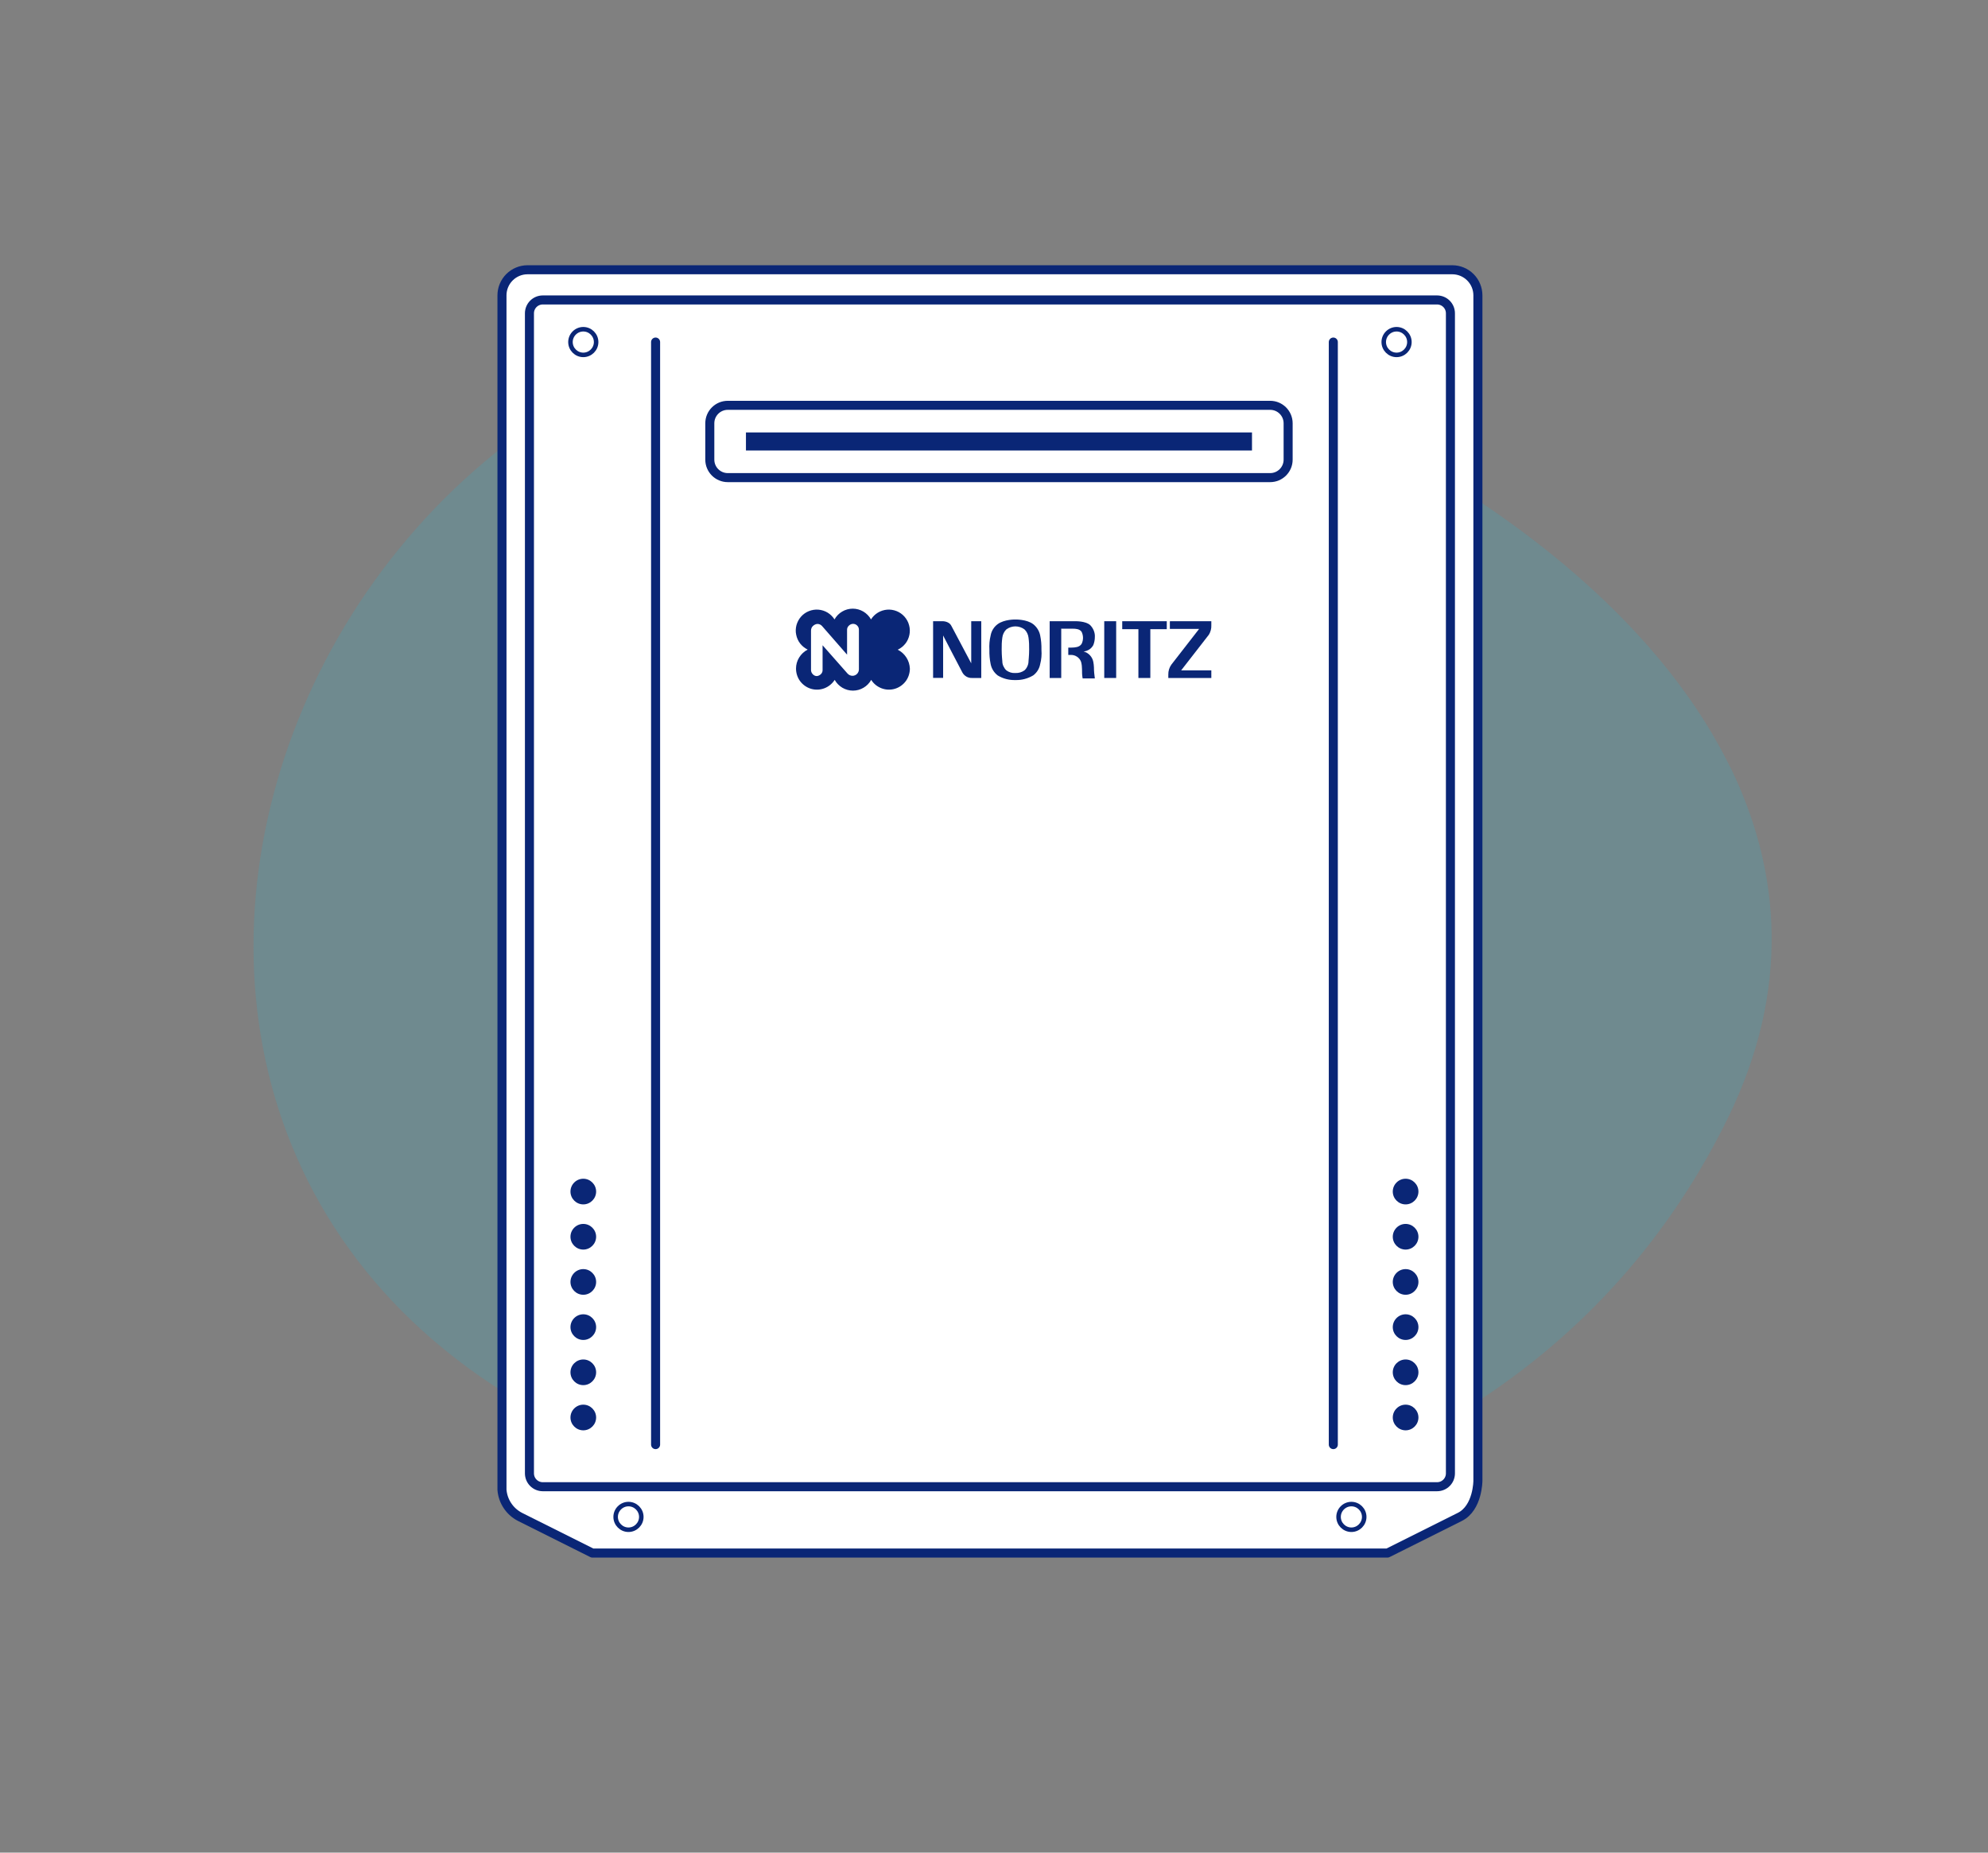 <svg width="220" height="205" viewBox="0 0 220 205" fill="none" xmlns="http://www.w3.org/2000/svg">
<rect x="0" y="0" width="220" height="205" fill="#808080" stroke="none"/>
<path opacity="0.3" d="M191.45 84.85C179.17 59.77 144.65 41.4 116.27 35.93C34.49 20.16 -7.03 127.12 65.45 159.19C112.93 180.2 169.25 168.75 191.25 123.64C198.07 109.67 197.18 96.53 191.46 84.84L191.45 84.85Z" fill="#49A1B3"/>
<path d="M153.55 171.85H65.55L57.55 167.85C56.99 167.56 56.51 167.14 56.16 166.61C55.81 166.09 55.6 165.48 55.55 164.85V32.68C55.55 31.93 55.85 31.21 56.38 30.68C56.91 30.15 57.63 29.85 58.38 29.85H160.72C161.47 29.85 162.19 30.15 162.72 30.68C163.25 31.21 163.55 31.93 163.55 32.68V163.85C163.55 163.85 163.55 166.85 161.55 167.85L153.55 171.85Z" fill="white" stroke="#0A2676" stroke-linecap="round" stroke-linejoin="round"/>
<path d="M159.03 33.19H60.07C59.25 33.19 58.59 33.85 58.59 34.67V163.03C58.59 163.85 59.25 164.51 60.07 164.51H159.03C159.85 164.51 160.51 163.85 160.51 163.03V34.67C160.51 33.85 159.85 33.19 159.03 33.19V33.19Z" stroke="#0A2676" stroke-linecap="round" stroke-linejoin="round"/>
<path d="M72.55 37.85V159.85" stroke="#0A2676" stroke-linecap="round" stroke-linejoin="round"/>
<path d="M147.55 37.85V159.85" stroke="#0A2676" stroke-linecap="round" stroke-linejoin="round"/>
<path d="M64.55 133.27C65.33 133.27 65.97 132.63 65.97 131.85C65.97 131.07 65.33 130.43 64.55 130.43C63.77 130.43 63.13 131.07 63.13 131.85C63.13 132.63 63.77 133.27 64.55 133.27Z" fill="#0A2676"/>
<path d="M64.55 138.27C65.33 138.27 65.97 137.63 65.97 136.85C65.97 136.07 65.33 135.43 64.55 135.43C63.77 135.43 63.13 136.07 63.13 136.85C63.13 137.63 63.77 138.27 64.55 138.27Z" fill="#0A2676"/>
<path d="M64.55 143.27C65.33 143.27 65.97 142.63 65.97 141.85C65.97 141.07 65.33 140.43 64.55 140.43C63.77 140.43 63.13 141.07 63.13 141.85C63.13 142.63 63.77 143.27 64.55 143.27Z" fill="#0A2676"/>
<path d="M64.55 148.27C65.33 148.27 65.97 147.63 65.97 146.85C65.97 146.07 65.33 145.43 64.55 145.43C63.77 145.43 63.13 146.07 63.13 146.85C63.13 147.63 63.77 148.27 64.55 148.27Z" fill="#0A2676"/>
<path d="M64.55 153.27C65.33 153.27 65.97 152.63 65.97 151.85C65.97 151.07 65.33 150.43 64.55 150.43C63.77 150.43 63.13 151.07 63.13 151.85C63.13 152.63 63.77 153.27 64.55 153.27Z" fill="#0A2676"/>
<path d="M64.55 158.27C65.33 158.27 65.97 157.63 65.97 156.85C65.97 156.07 65.33 155.43 64.55 155.43C63.77 155.43 63.13 156.07 63.13 156.85C63.13 157.63 63.77 158.27 64.55 158.27Z" fill="#0A2676"/>
<path d="M69.55 169.27C70.33 169.27 70.97 168.63 70.97 167.85C70.97 167.07 70.33 166.43 69.55 166.43C68.77 166.43 68.13 167.07 68.13 167.85C68.13 168.63 68.77 169.27 69.55 169.27Z" stroke="#0A2676" stroke-width="0.5" stroke-miterlimit="10"/>
<path d="M149.55 169.27C150.33 169.27 150.97 168.63 150.97 167.85C150.97 167.07 150.33 166.43 149.55 166.43C148.77 166.43 148.13 167.07 148.13 167.85C148.13 168.63 148.77 169.27 149.55 169.27Z" stroke="#0A2676" stroke-width="0.5" stroke-miterlimit="10"/>
<path d="M64.55 39.27C65.33 39.27 65.97 38.63 65.97 37.85C65.97 37.07 65.33 36.43 64.55 36.43C63.77 36.43 63.13 37.07 63.13 37.85C63.13 38.63 63.77 39.27 64.55 39.27Z" stroke="#0A2676" stroke-width="0.5" stroke-miterlimit="10"/>
<path d="M154.55 39.27C155.33 39.27 155.97 38.63 155.97 37.85C155.97 37.07 155.33 36.43 154.55 36.43C153.77 36.43 153.13 37.07 153.13 37.85C153.13 38.63 153.77 39.27 154.55 39.27Z" stroke="#0A2676" stroke-width="0.5" stroke-miterlimit="10"/>
<path d="M155.55 133.27C156.33 133.27 156.97 132.63 156.97 131.85C156.97 131.07 156.33 130.43 155.55 130.43C154.77 130.43 154.13 131.07 154.13 131.85C154.13 132.63 154.77 133.27 155.55 133.27Z" fill="#0A2676"/>
<path d="M155.55 138.27C156.33 138.27 156.97 137.63 156.97 136.85C156.97 136.07 156.33 135.43 155.55 135.43C154.77 135.43 154.13 136.07 154.13 136.85C154.13 137.63 154.77 138.27 155.55 138.27Z" fill="#0A2676"/>
<path d="M155.55 143.27C156.33 143.27 156.97 142.63 156.97 141.85C156.97 141.07 156.33 140.43 155.55 140.43C154.77 140.43 154.13 141.07 154.13 141.85C154.13 142.63 154.77 143.27 155.55 143.27Z" fill="#0A2676"/>
<path d="M155.55 148.27C156.33 148.27 156.97 147.63 156.97 146.85C156.97 146.07 156.33 145.43 155.55 145.43C154.77 145.43 154.13 146.07 154.13 146.85C154.13 147.63 154.77 148.27 155.55 148.27Z" fill="#0A2676"/>
<path d="M155.55 153.27C156.33 153.27 156.97 152.63 156.97 151.85C156.97 151.07 156.33 150.43 155.55 150.43C154.77 150.43 154.13 151.07 154.13 151.85C154.13 152.63 154.77 153.27 155.55 153.27Z" fill="#0A2676"/>
<path d="M155.55 158.27C156.33 158.27 156.97 157.63 156.97 156.85C156.97 156.07 156.33 155.43 155.55 155.43C154.77 155.43 154.13 156.07 154.13 156.85C154.13 157.63 154.77 158.27 155.55 158.27Z" fill="#0A2676"/>
<path d="M140.56 44.85H80.54C79.44 44.85 78.55 45.74 78.55 46.84V50.86C78.55 51.96 79.44 52.85 80.54 52.85H140.56C141.66 52.85 142.55 51.96 142.55 50.86V46.84C142.55 45.74 141.66 44.85 140.56 44.85Z" stroke="#0A2676" stroke-linecap="round" stroke-linejoin="round"/>
<path d="M138.55 47.85H82.55V49.85H138.55V47.85Z" fill="#0A2676"/>
<path d="M99.37 71.88C99.7 71.72 99.98 71.49 100.2 71.21C100.42 70.93 100.57 70.59 100.64 70.24C100.71 69.89 100.7 69.52 100.6 69.17C100.51 68.82 100.33 68.5 100.09 68.23C99.85 67.96 99.55 67.75 99.22 67.62C98.89 67.49 98.52 67.43 98.17 67.46C97.82 67.49 97.46 67.6 97.15 67.79C96.84 67.98 96.58 68.23 96.39 68.54C96.19 68.18 95.89 67.88 95.54 67.67C95.18 67.46 94.78 67.35 94.37 67.35C93.96 67.35 93.55 67.46 93.2 67.67C92.84 67.88 92.55 68.18 92.35 68.54C92.16 68.24 91.9 67.98 91.59 67.79C91.28 67.6 90.93 67.49 90.57 67.46C90.21 67.43 89.85 67.49 89.52 67.62C89.19 67.75 88.89 67.96 88.65 68.23C88.41 68.5 88.24 68.82 88.14 69.17C88.05 69.52 88.03 69.88 88.11 70.24C88.18 70.59 88.33 70.93 88.55 71.21C88.77 71.49 89.06 71.72 89.38 71.88C88.99 72.08 88.67 72.38 88.44 72.75C88.21 73.12 88.09 73.54 88.09 73.98C88.09 74.48 88.25 74.98 88.55 75.38C88.85 75.78 89.28 76.08 89.76 76.22C90.24 76.36 90.76 76.34 91.23 76.16C91.7 75.98 92.1 75.65 92.37 75.23C92.57 75.59 92.87 75.89 93.22 76.1C93.58 76.31 93.98 76.42 94.39 76.42C94.8 76.42 95.21 76.31 95.56 76.1C95.92 75.89 96.21 75.59 96.41 75.23C96.68 75.66 97.08 75.98 97.55 76.16C98.02 76.34 98.54 76.36 99.02 76.22C99.5 76.08 99.93 75.78 100.23 75.38C100.53 74.98 100.69 74.48 100.69 73.98C100.67 73.54 100.54 73.12 100.3 72.75C100.06 72.38 99.73 72.08 99.34 71.89L99.37 71.88ZM95.05 69.68V74.07C95.05 74.26 94.97 74.44 94.84 74.57C94.71 74.7 94.53 74.78 94.34 74.78C94.14 74.78 93.94 74.69 93.8 74.54L91.03 71.4V74.17C91.03 74.34 90.95 74.5 90.83 74.61C90.71 74.72 90.55 74.8 90.39 74.81C90.22 74.81 90.06 74.73 89.95 74.61C89.83 74.49 89.76 74.33 89.75 74.17V69.78C89.75 69.59 89.82 69.4 89.96 69.27C90.1 69.14 90.27 69.05 90.46 69.04C90.56 69.04 90.65 69.06 90.74 69.1C90.83 69.14 90.91 69.2 90.97 69.27L93.74 72.44V69.67C93.74 69.5 93.82 69.34 93.94 69.23C94.06 69.11 94.22 69.04 94.38 69.03C94.47 69.03 94.55 69.04 94.63 69.07C94.71 69.1 94.79 69.15 94.85 69.21C94.91 69.27 94.96 69.34 95 69.42C95.03 69.5 95.05 69.59 95.05 69.67V69.68Z" fill="#0A2676"/>
<path d="M112.37 75.25C111.68 75.27 111 75.1 110.41 74.74C110.01 74.43 109.73 73.99 109.63 73.49C109.52 72.97 109.48 72.44 109.49 71.9C109.46 71.37 109.5 70.83 109.63 70.31C109.72 69.81 110 69.36 110.41 69.06C111.15 68.52 112.37 68.55 112.37 68.55C112.37 68.55 113.62 68.52 114.33 69.06C114.73 69.37 115.01 69.81 115.11 70.31C115.22 70.83 115.26 71.36 115.25 71.9C115.29 72.43 115.25 72.97 115.11 73.49C115.02 73.99 114.74 74.44 114.33 74.74C113.74 75.09 113.06 75.27 112.37 75.25ZM113.38 74.17C113.52 74.04 113.63 73.88 113.7 73.71C113.78 73.54 113.82 73.35 113.82 73.16C113.82 73.06 113.89 72.55 113.89 71.88C113.9 71.44 113.88 71 113.82 70.56C113.78 70.22 113.63 69.89 113.38 69.65C113.09 69.43 112.73 69.31 112.37 69.31C112.01 69.31 111.65 69.43 111.36 69.65C111.11 69.9 110.96 70.22 110.92 70.56C110.86 71 110.84 71.44 110.85 71.88C110.85 72.56 110.92 73.1 110.92 73.16C110.92 73.35 110.96 73.54 111.04 73.71C111.12 73.88 111.22 74.04 111.36 74.17C111.65 74.39 112.01 74.5 112.37 74.47C112.73 74.49 113.09 74.38 113.38 74.17Z" fill="#0A2676"/>
<path d="M103.25 68.74H104.2C104.2 68.74 104.98 68.67 105.28 69.25C105.55 69.76 107.48 73.4 107.48 73.4V68.74H108.59V75.02H107.58C107.36 75.03 107.14 74.98 106.95 74.87C106.76 74.76 106.6 74.6 106.5 74.41C106.26 73.97 104.37 70.32 104.37 70.32V75.01H103.26V68.73L103.25 68.74Z" fill="#0A2676"/>
<path d="M117.44 69.51V75.02H116.16V68.74H119C119 68.74 120.11 68.71 120.62 69.15C120.8 69.32 120.94 69.53 121.04 69.77C121.13 70 121.18 70.25 121.16 70.5C121.16 70.8 121.1 71.1 120.99 71.38C120.88 71.58 120.73 71.75 120.54 71.87C120.35 71.99 120.13 72.07 119.91 72.09C120.18 72.16 120.43 72.3 120.62 72.51C120.81 72.71 120.94 72.97 120.99 73.24C121.03 73.44 121.05 73.64 121.06 73.85C121.06 74.26 121.1 74.66 121.16 75.07H119.81C119.75 74.74 119.73 74.4 119.74 74.06C119.74 73.79 119.71 73.51 119.64 73.25C119.56 73.01 119.4 72.81 119.19 72.67C118.98 72.53 118.74 72.46 118.49 72.47H118.22V71.66H118.56C118.78 71.66 118.99 71.64 119.2 71.59C119.3 71.56 119.4 71.52 119.49 71.46C119.58 71.4 119.65 71.32 119.71 71.22C119.8 71.02 119.85 70.8 119.85 70.58C119.85 70.36 119.8 70.14 119.71 69.94C119.51 69.57 118.93 69.57 118.8 69.57H117.45V69.54L117.44 69.51Z" fill="#0A2676"/>
<path d="M123.52 68.74H122.2V75.02H123.52V68.74Z" fill="#0A2676"/>
<path d="M129.12 68.74H124.19V69.62H125.98V75.02H127.3V69.62H129.12V68.74Z" fill="#0A2676"/>
<path d="M129.49 68.74H134.05V69.18C134.07 69.55 133.97 69.91 133.78 70.23C133.51 70.57 130.71 74.18 130.71 74.18H134.05V75.02H129.29V74.65C129.28 74.25 129.4 73.86 129.63 73.54C129.9 73.2 132.7 69.59 132.7 69.59H129.46V68.75H129.49V68.74Z" fill="#0A2676"/>
</svg>
